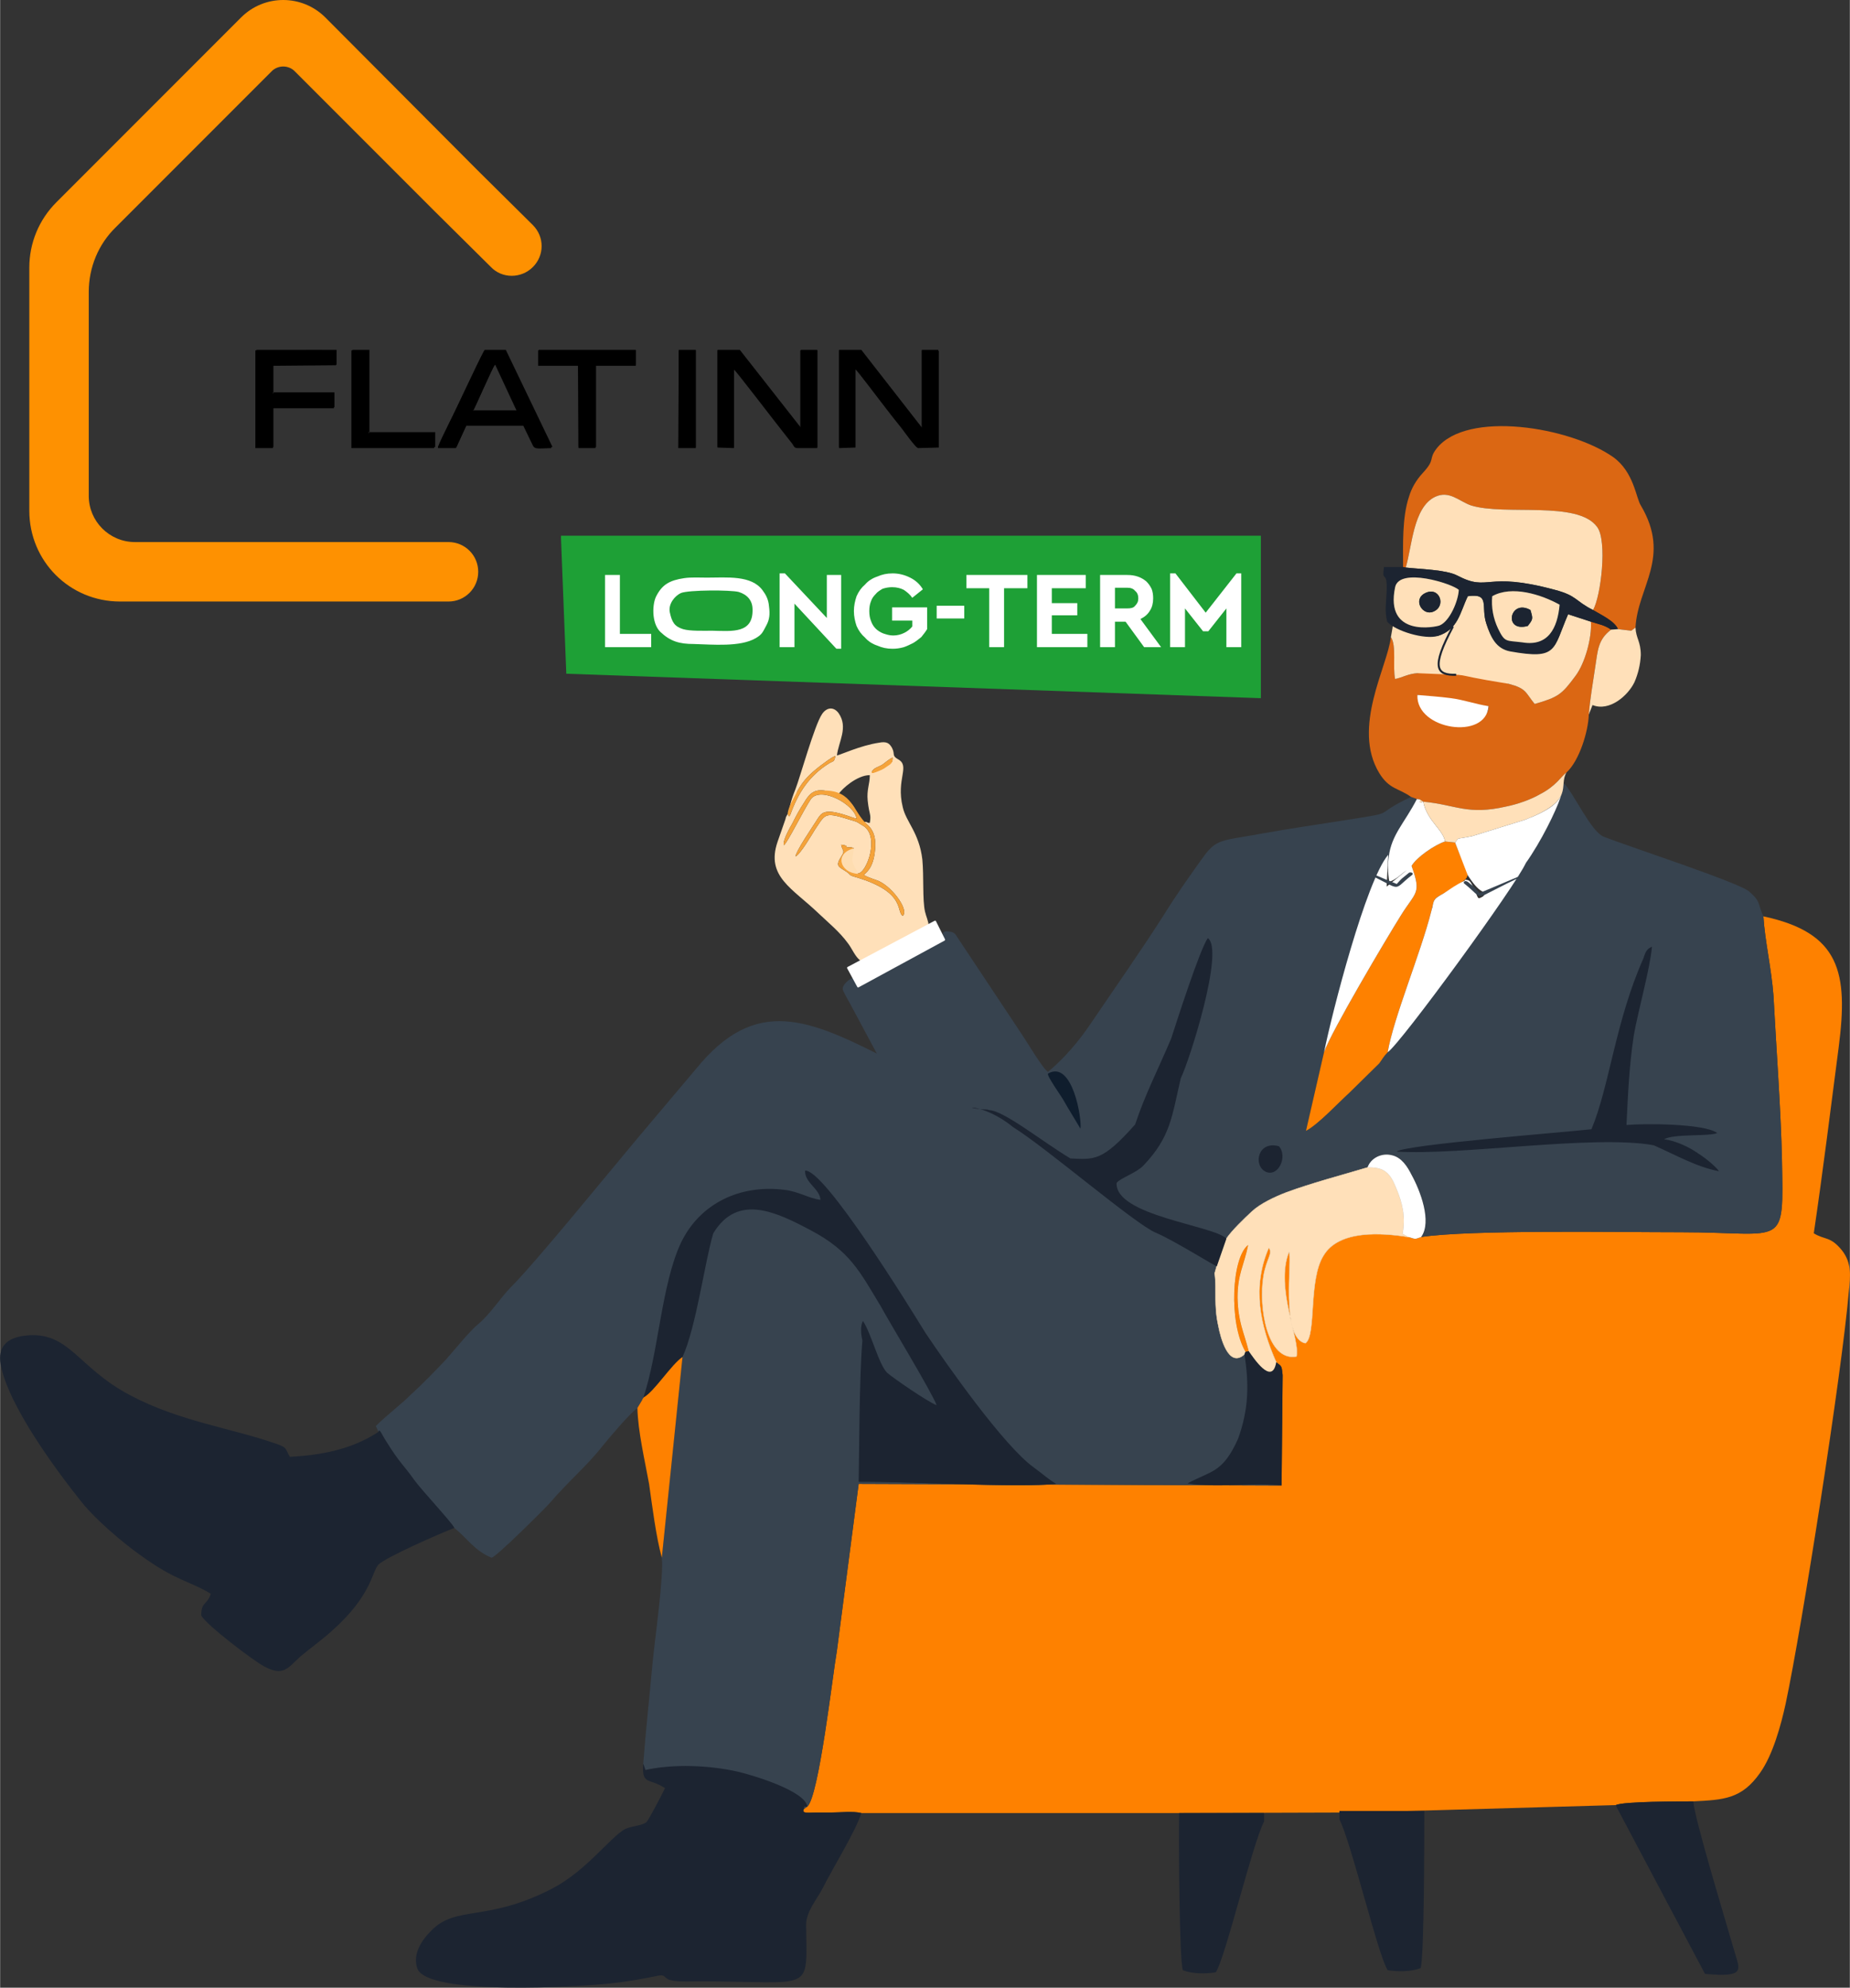 <?xml version="1.0" encoding="UTF-8"?>
<!DOCTYPE svg PUBLIC "-//W3C//DTD SVG 1.1//EN" "http://www.w3.org/Graphics/SVG/1.1/DTD/svg11.dtd">
<!-- Creator: CorelDRAW X8 -->
<svg xmlns="http://www.w3.org/2000/svg" xml:space="preserve" width="12.85in" height="13.799in" version="1.1" style="shape-rendering:geometricPrecision; text-rendering:geometricPrecision; image-rendering:optimizeQuality; fill-rule:evenodd; clip-rule:evenodd"
viewBox="0 0 3486 3744"
 xmlns:xlink="http://www.w3.org/1999/xlink">
 <rect x="0" y="0" width="3486" height="3744" fill="#333333" stroke="none"/>
 <defs>
  <style type="text/css">
   <![CDATA[
    .str1 {stroke:#1C2431;stroke-width:3.767}
    .str0 {stroke:#FFE0B9;stroke-width:0.814}
    .str2 {stroke:white;stroke-width:3.768;stroke-linejoin:round}
    .fil6 {fill:none}
    .fil12 {fill:black}
    .fil9 {fill:#0F1D2D}
    .fil2 {fill:#1C2431}
    .fil13 {fill:#1EA036}
    .fil1 {fill:#37434F}
    .fil7 {fill:#37434F}
    .fil3 {fill:#DB6713}
    .fil8 {fill:#F5A33A}
    .fil0 {fill:#FE8100}
    .fil11 {fill:#FE9101}
    .fil10 {fill:#FEDDB1}
    .fil4 {fill:#FFE0B9}
    .fil5 {fill:white}
    .fil14 {fill:white}
    .fil15 {fill:white;fill-rule:nonzero}
   ]]>
  </style>
 </defs>
 <g id="Слой_x0020_1">
  <g id="_1670948691472">
   <path class="fil0" d="M2678 2330c-14,5 -9,4 -24,0 -50,-8 -131,-14 -160,35 -29,46 -13,150 -34,165 -48,-9 -24,-162 -31,-172 -27,67 22,167 14,197 -55,10 -72,-93 -62,-152 6,-34 18,-41 10,-53 -32,74 -17,146 14,216 11,8 10,7 12,24l-2 208 -797 -3 -41 314c-8,45 -34,276 -56,294l-6 4c-6,10 10,7 21,7 10,0 21,0 31,0 18,0 39,-3 56,1l599 0 332 -1 491 -14 1 3 -1 -3c13,-7 122,-7 146,-7 57,-3 91,-4 126,-54 24,-34 39,-89 48,-130 31,-146 106,-623 119,-776 3,-29 6,-54 -13,-78 -22,-27 -32,-19 -53,-32 17,-115 32,-236 47,-351 18,-140 3,-215 -142,-246 3,47 15,97 19,149 5,95 14,215 16,308 3,172 8,138 -190,138 -121,0 -397,-5 -490,9z"/>
   <path class="fil1" d="M713 2697c2,-8 0,7 10,22 25,40 33,45 52,71 16,22 76,77 81,88 24,19 38,43 70,56 8,0 103,-95 109,-102 36,-42 71,-71 100,-108 13,-16 50,-60 66,-72l9 -15 4 -4c29,-85 47,-210 84,-288 36,-76 98,-108 180,-98 28,3 51,15 74,19 -2,-22 -29,-36 -29,-58 30,8 192,260 221,303 40,59 142,220 199,262 19,13 31,12 47,22 -70,8 -287,-5 -372,-4 14,-46 23,-200 11,-266 -3,-13 -7,-23 -2,-33 16,24 25,92 41,107 12,12 83,43 102,50 -5,-20 -83,-163 -99,-189 -40,-66 -63,-114 -136,-152 -66,-35 -149,-62 -196,14 -30,49 -36,175 -53,234l-39 378c4,33 -13,153 -17,194 -6,65 -13,129 -18,194l4 12c53,-12 121,-2 174,10 26,6 128,29 131,59 -7,0 -6,-2 -6,4l6 -4c22,-18 48,-249 56,-294l41 -314 797 3c-56,-6 -122,5 -177,-4 61,-19 74,-17 100,-83 22,-55 19,-104 7,-160 -30,27 -45,-32 -49,-53 -9,-40 -3,-67 -7,-100l4 -14c-3,2 -2,-7 7,7 -15,-76 6,-24 -117,-74 -40,-16 -207,-153 -270,-192 -39,-24 -29,-27 -58,-34 4,0 -5,-4 4,1 7,3 -5,0 2,-2 -28,-3 -141,-71 -176,-89 -148,-75 -251,-129 -364,1 -40,47 -79,94 -119,141 -53,63 -192,234 -239,281 -20,20 -39,51 -62,70 -17,14 -44,48 -61,67 -20,21 -42,44 -64,64 -21,21 -47,40 -68,61l5 11z"/>
   <path class="fil1" d="M2406 2163c9,20 2,51 -18,40 -14,-8 -15,-48 18,-40zm595 -33c36,-81 67,-240 99,-323 4,-11 3,-11 10,-15 -3,38 -26,112 -34,157 -9,58 -14,117 -18,176 33,0 123,-8 148,5 -21,4 -64,-1 -78,12 11,10 44,20 61,28 19,10 34,22 50,36 -40,-12 -76,-37 -123,-49 -111,-27 -364,15 -484,12 18,-10 315,-30 369,-39zm-386 -148c-8,8 -10,13 -16,21l-57 56c-20,18 -58,59 -81,71l34 -148c30,-151 114,-359 175,-477l-11 -4c-80,38 -18,27 -125,44 -50,8 -100,15 -150,24 -86,16 -91,9 -120,50 -23,32 -49,69 -70,103 -44,69 -92,137 -138,205 -98,146 -203,146 -190,169 8,12 55,30 151,86 61,35 82,37 129,-63 27,-55 48,-105 69,-165 11,-34 45,-156 60,-176 12,14 -38,217 -54,250 -18,72 -21,111 -72,165 -14,14 -38,26 -45,35 -5,67 181,85 207,105 12,-7 34,-38 48,-51 16,-15 44,-28 65,-36 49,-18 103,-32 153,-47 6,-18 27,-28 46,-23 18,4 29,21 37,37 16,29 39,88 18,117 93,-14 369,-9 490,-9 198,0 193,34 190,-138 -2,-93 -11,-213 -16,-308 -4,-52 -16,-102 -19,-149 -11,-24 -4,-27 -27,-47 -20,-17 -231,-86 -274,-103 -24,-10 -56,-81 -75,-101 -7,40 -328,504 -332,507z"/>
   <path class="fil2" d="M856 2878c-5,-11 -60,-69 -76,-91 -19,-27 -26,-30 -51,-70 -10,-15 -14,-28 -16,-20 -50,33 -108,44 -167,47 -10,-17 -4,-17 -27,-25 -83,-29 -182,-42 -274,-91 -101,-53 -115,-123 -200,-112 -31,4 -50,20 -44,54 14,77 105,200 154,261 25,31 75,74 109,98 67,49 94,49 133,73 -7,22 -18,14 -18,41 10,18 98,85 119,96 36,19 44,3 68,-19 19,-16 39,-30 58,-47 77,-68 76,-112 89,-126 14,-14 119,-60 143,-69z"/>
   <path class="fil2" d="M1623 3415c-17,-4 -38,-1 -56,-1 -10,0 -21,0 -31,0 -11,0 -27,3 -21,-7 0,-6 -1,-4 6,-4 -3,-30 -105,-60 -131,-66 -53,-12 -121,-15 -174,-3l-4 -12c-3,41 10,26 41,46 -2,5 -31,61 -35,64 -8,7 -27,7 -40,13 -29,16 -73,79 -139,113 -123,63 -180,30 -227,79 -17,17 -35,43 -26,70 16,53 310,35 363,29 30,-3 58,-8 88,-14 21,-5 10,6 33,9 12,2 35,1 48,1 217,0 202,24 201,-105 -1,-26 21,-50 32,-72 18,-36 62,-107 72,-140z"/>
   <path class="fil3" d="M2805 1330c3,50 -126,22 -134,-21 22,2 41,13 64,16 24,3 48,2 70,5zm-184 -130c-6,55 -74,170 -22,256 19,31 36,28 60,45l11 4 6 1 6 4c63,6 83,26 157,9 20,-4 46,-13 63,-23 31,-16 39,-33 50,-41 24,-22 41,-77 42,-109 2,-27 8,-62 12,-89 5,-32 5,-52 30,-71 -13,-9 -23,-10 -38,-15 2,30 -11,78 -29,102 -26,35 -32,40 -77,53 -18,-22 -15,-29 -49,-38 -140,-38 -23,-33 -172,-20 -17,1 -28,8 -42,11 -5,-22 3,-63 -8,-79z"/>
   <path class="fil2" d="M1212 2633l-2 4c1,-1 1,0 2,-4 21,-11 53,-63 74,-77 26,-57 42,-180 58,-233 46,-76 119,-40 185,-5 73,39 91,77 131,143 12,23 97,163 105,186 -19,-8 -80,-50 -93,-61 -16,-15 -30,-74 -46,-98 -5,10 -4,23 -1,37 -6,69 -6,222 -7,266 85,-1 302,12 372,4 -16,-10 -23,-17 -42,-31 -57,-41 -164,-194 -204,-253 -28,-46 -191,-310 -227,-306 -1,23 28,34 29,55 -23,-3 -41,-16 -69,-19 -82,-10 -158,25 -194,100 -37,79 -42,207 -71,292z"/>
   <path class="fil3" d="M2644 1068l5 1c12,-40 14,-113 55,-133 27,-13 45,8 68,16 64,20 202,-10 238,41 19,26 7,130 -8,156 15,9 41,21 47,36l25 3 8 -6c4,-77 68,-132 10,-230 -9,-14 -13,-63 -52,-91 -81,-57 -276,-89 -333,-16 -16,21 -1,19 -26,46 -12,13 -21,28 -26,45 -13,39 -11,91 -11,132z"/>
   <path class="fil4 str0" d="M2654 2330l-11 -6c6,-31 0,-58 -12,-86 -11,-28 -22,-40 -54,-39 -50,15 -104,29 -153,47 -21,8 -49,21 -65,36 -14,13 -38,36 -48,51l-18 51 -4 14c4,33 -2,60 7,100 4,21 19,80 49,53l2 -5c-32,-55 -26,-177 5,-201 -8,39 -20,55 -20,99 1,46 11,62 21,101 8,11 44,67 52,21 -31,-70 -46,-142 -14,-216 8,12 -4,19 -10,53 -10,59 7,162 62,152 8,-30 -41,-130 -14,-197 7,10 -17,163 31,172 21,-15 5,-119 34,-165 29,-49 110,-43 160,-35z"/>
   <path class="fil4" d="M2649 1069c26,3 76,4 97,15 61,32 51,-9 184,27 42,11 38,21 72,38 15,-26 27,-130 8,-156 -36,-51 -174,-21 -238,-41 -23,-8 -41,-29 -68,-16 -41,20 -43,93 -55,133z"/>
   <path class="fil0" d="M2495 1982l-34 148c23,-12 61,-53 81,-71l57 -56c6,-8 8,-13 16,-21 11,-65 62,-186 82,-265 6,-23 2,-23 23,-34 62,-39 51,-19 22,-96l-19 -2c-19,6 -54,30 -63,46 19,53 8,48 -20,93 -27,43 -132,220 -145,258z"/>
   <path class="fil2" d="M2301 3415l-79 0c-1,39 0,277 7,296 17,7 43,7 62,4 18,-27 69,-242 91,-284l0 -16 -81 0z"/>
   <path class="fil2" d="M3045 3400l1 3 167 315c79,7 65,-8 55,-44 -17,-59 -75,-249 -77,-281 -24,0 -133,0 -146,7z"/>
   <path class="fil4" d="M2621 1200c11,16 3,57 8,79 14,-3 25,-10 42,-11 133,6 35,-2 172,20 34,9 31,16 49,38 45,-13 51,-18 77,-53 18,-24 31,-72 29,-102l-43 -14c-29,67 -18,83 -108,67 -26,-5 -38,-24 -46,-49 -11,-33 8,-58 -35,-52 -15,31 -18,63 -57,75 -106,0 -70,-93 -88,2z"/>
   <path class="fil5" d="M2495 1982c13,-38 118,-215 145,-258 28,-45 39,-40 20,-93 9,-16 44,-40 63,-46 -3,-22 -34,-39 -41,-75 -8,2 -6,4 -6,-4l-6 -1c-23,45 -48,67 -53,109 -2,13 -2,29 1,47 14,-5 20,-13 33,-22l-38 31 3 -60c-42,49 -106,298 -121,372z"/>
   <path class="fil2" d="M2812 1123c37,-21 93,-3 127,16 -10,82 -96,85 -117,43 -9,-20 -12,-38 -10,-59zm-63 -12c-1,21 -17,59 -36,67 -7,3 -104,23 -84,-72 8,-38 107,-7 120,5zm-135 60c16,18 71,34 95,27 39,-12 42,-44 57,-75 43,-6 24,19 35,52 8,25 18,47 45,52 90,16 80,-3 109,-70l43 14c15,5 25,6 38,15l13 -1c-6,-15 -32,-27 -47,-36 -34,-17 -30,-27 -72,-38 -133,-36 -123,5 -184,-27 -21,-11 -71,-12 -97,-15l-5 -1 -36 0c-5,33 7,2 5,47 -1,23 -4,34 1,56z"/>
   <path class="fil2" d="M2345 2551c9,56 8,104 -12,159 -29,65 -51,60 -95,84 55,9 121,-2 177,4l2 -208c-2,-17 -1,-16 -12,-24 -8,46 -44,-10 -52,-21l-6 1 -2 5z"/>
   <path class="fil2" d="M2999 2127c-54,6 -350,29 -367,42 119,8 369,-32 484,-12 43,19 81,41 123,49 0,-2 -18,-21 -43,-36 -1,-1 4,2 3,2 -13,-10 -42,-24 -63,-26 17,-11 87,-5 100,-12 -25,-18 -138,-18 -171,-15 3,-60 5,-111 14,-170 8,-45 31,-127 34,-166 -7,4 -11,5 -16,22 -53,119 -64,241 -98,322z"/>
   <path class="fil0" d="M1213 2632c-2,3 -2,2 -3,5l-9 15c1,44 14,99 22,143 6,42 13,99 24,139l39 -378c-21,14 -53,65 -73,76z"/>
   <path class="fil4" d="M2682 1510l-6 -4c0,8 -2,6 6,4 7,36 38,53 41,75l19 2c9,-11 -1,-5 32,-12l100 -31c96,-37 62,-63 78,-89 -11,8 -19,25 -50,41 -17,10 -43,19 -63,23 -74,17 -94,-3 -157,-9z"/>
   <path class="fil4" d="M3049 1185l-13 1c-25,19 -25,39 -30,71 -4,27 -10,62 -12,89l7 -18c32,13 67,-18 79,-43 7,-16 11,-33 12,-51 0,-26 -9,-31 -10,-52l-8 6 -25 -3z"/>
   <path class="fil4" d="M2879 1179c-47,13 -34,-52 5,-30 5,17 5,17 -5,30zm-67 -56c-2,21 2,42 11,61 13,27 15,22 46,26 48,8 66,-26 70,-71 -34,-19 -90,-37 -127,-16z"/>
   <path class="fil4" d="M2686 1117c27,-13 40,25 15,35 -20,9 -40,-23 -15,-35zm63 -6c-13,-12 -112,-43 -120,-5 -20,95 77,75 84,72 19,-8 35,-46 36,-67z"/>
   <path class="fil5" d="M2577 2199c32,-1 43,11 54,39 12,28 18,55 12,86l11 6c15,4 10,5 24,0 21,-29 -2,-88 -18,-117 -8,-16 -19,-33 -37,-37 -19,-5 -40,5 -46,23z"/>
   <path class="fil5" d="M2805 1330c-22,-3 -47,-12 -71,-15 -23,-3 -41,-4 -63,-6 -3,66 130,86 134,21z"/>
   <path class="fil0" d="M2347 2546l6 -1c-10,-39 -20,-55 -21,-101 0,-44 12,-60 20,-99 -31,24 -37,146 -5,201z"/>
   <path class="fil2" d="M2686 1117c-25,12 -5,44 15,35 25,-10 12,-48 -15,-35z"/>
   <path class="fil2" d="M2879 1179c10,-13 10,-13 5,-30 -39,-22 -52,43 -5,30z"/>
   <path class="fil2" d="M2410 2159c-40,-11 -49,36 -25,48 24,11 42,-29 25,-48z"/>
   <path class="fil6 str1" d="M2738 1180c-42,78 -31,92 6,91"/>
   <path class="fil5" d="M2794 1689l4 -4c9,-3 56,-50 77,-59 -17,40 -235,339 -260,356 11,-65 62,-186 82,-265 1,-3 1,-5 2,-7 3,-16 3,-17 21,-27 14,-9 24,-17 40,-24l1 -2c9,1 9,1 18,20 7,15 5,17 13,13 1,-1 2,-1 2,-1 0,0 0,0 0,0z"/>
   <path class="fil5" d="M2942 1497c-5,14 -21,29 -68,47l-100 31c-33,7 -23,1 -32,12l24 62c10,15 18,25 27,30 54,32 143,-154 149,-182z"/>
   <path class="fil2" d="M2605 3411l79 0c0,39 0,277 -7,296 -17,7 -43,7 -62,4 -18,-27 -69,-242 -91,-284l0 -16 81 0z"/>
   <g>
    <path class="fil7" d="M2766 1661c17,14 10,8 22,21 13,-5 111,-47 114,-48 1,0 1,-1 1,-1 1,2 -31,15 -31,16 -104,47 -70,49 -113,15 -1,-1 -1,-3 1,-4 2,-1 4,0 6,1z"/>
   </g>
   <path class="fil6" d="M2762 1663c8,6 22,15 25,22 4,1 43,-20 49,-22 7,-4 63,-28 64,-28 1,-1 3,0 3,-2"/>
   <path class="fil6" d="M2762 1663c8,6 22,15 25,22 4,1 43,-20 49,-22 7,-4 63,-28 64,-28 1,-1 3,0 3,-2"/>
   <path class="fil6" d="M2903 1663c-7,6 -21,15 -24,22 -5,1 -43,-20 -49,-22 -8,-4 -64,-28 -64,-28 -1,-1 -3,0 -4,-2"/>
   <g>
    <path class="fil7" d="M2655 1644c-17,14 -11,8 -23,21 -13,-5 -111,-47 -114,-48 0,0 -1,-1 -1,-1 0,2 32,16 32,16 103,47 69,49 112,16 2,-2 1,-3 0,-4 -2,-1 -5,-1 -6,0z"/>
   </g>
   <path class="fil6" d="M2658 1646c-8,7 -21,15 -24,22 -5,1 -43,-20 -49,-22 -8,-4 -64,-28 -65,-28 0,-1 -2,0 -3,-2"/>
   <path class="fil1" d="M1977 2019c0,0 0,1 -1,1 -10,-5 -41,-58 -50,-71l-119 -179c-5,-7 -7,-14 -16,-15 -18,-3 -15,4 -12,15l-40 23c-42,23 -80,45 -122,65 -3,-4 -7,-11 -9,-17 -8,3 -21,14 -20,22 0,4 11,22 13,26l66 123 184 202c4,5 5,11 4,16l239 -56 -117 -155z"/>
   <path class="fil1" d="M1973 2023c0,0 2,-1 2,-1 46,-26 64,86 61,104 -7,-3 -11,-18 -15,-25 -6,-10 -11,-18 -16,-27 -10,-18 -23,-34 -32,-51z"/>
   <path class="fil4" d="M1628 1548c-4,0 -3,1 -4,-2 -1,0 -1,1 -2,-1 -1,-1 -2,2 -1,-3 -2,-3 -3,3 -3,-5 1,10 0,4 3,5 -1,4 -2,4 1,3 -1,3 -1,3 2,1 1,3 -3,3 4,2l6 5c2,2 2,2 4,4 11,12 12,27 11,42 -3,39 -19,45 -21,49 7,5 20,8 29,12 28,14 56,56 44,65 -13,-8 7,-45 -89,-73 -14,-4 -8,-4 -17,-10 -15,-10 -22,-10 -9,-30 7,-11 1,-9 -1,-21 16,2 6,4 13,5 0,0 7,-1 11,2 -5,8 -14,8 -9,25 3,10 8,20 17,22 16,0 43,-73 7,-91 -7,-4 -8,-6 -16,-8 -55,-17 -51,-15 -72,16 -5,8 -29,49 -37,51 1,-10 31,-54 38,-65 9,-14 12,-22 36,-18 20,4 32,10 41,12 -3,-26 -67,-62 -86,-37 -13,19 -45,84 -51,87 -3,-8 12,-34 16,-41 7,-14 14,-27 22,-39 8,-13 16,-26 38,-23 37,6 48,32 63,44 -10,-20 -10,-18 -27,-32 -4,-3 -4,-3 -9,-5 6,-10 35,-36 59,-36 0,17 -6,27 -4,48 3,28 7,25 4,42 -7,0 -2,-2 -11,-2zm15 -95c4,-7 12,-8 20,-13 7,-5 12,-10 19,-13 0,8 -1,8 -6,12 -10,7 -9,8 -22,13 -14,6 -9,2 -11,1zm-141 38c12,-22 24,-33 43,-48 7,-5 22,-17 29,-19 -2,12 -4,9 -12,14 -37,23 -58,55 -73,97l-6 17c-2,3 0,0 -3,2l-1 -5c0,-1 1,-5 1,-6l-15 43c-22,65 28,87 77,134 19,18 40,35 56,57 7,9 14,26 23,32 11,-1 23,-11 33,-16 12,-6 20,-9 33,-15 22,-10 42,-23 63,-33 0,-9 -5,-19 -7,-28 -5,-22 -2,-66 -5,-98 -6,-51 -31,-71 -37,-99 -13,-53 15,-77 -9,-90 -12,-7 -5,-9 -11,-21 -5,-9 -10,-13 -25,-10 -34,5 -73,23 -79,24 3,-26 22,-53 3,-80 -10,-13 -23,-10 -31,2 -14,20 -42,121 -50,141 -19,47 -12,62 3,5zm-22 52c0,1 -1,5 -1,6l1 5c3,-2 1,1 3,-2l6 -17c0,1 -1,1 -1,1 0,1 -1,1 -1,2l-3 -5c-1,3 0,0 -3,6 0,0 -1,4 -1,4z"/>
   <path class="fil8" d="M1600 1636c-10,-2 -16,-13 -7,-23l2 7c2,13 3,9 5,16zm-47 -147c-22,-3 -30,10 -38,23 -8,12 -15,25 -22,39 -4,7 -19,33 -16,41 6,-3 38,-68 51,-87 19,-25 83,11 86,37 -9,-2 -21,-8 -41,-12 -24,-4 -27,4 -36,18 -7,11 -37,55 -38,65 8,-2 32,-43 37,-51 21,-31 17,-33 72,-16 8,2 9,4 16,8 36,18 9,91 -7,91 -9,-2 -26,-10 -29,-20 -5,-18 16,-19 21,-27 -4,-3 -11,-2 -11,-2 -7,-1 3,-3 -13,-5 2,12 8,10 1,21 -13,20 -6,20 9,30 9,6 3,6 17,10 96,28 76,65 89,73 12,-9 -16,-51 -44,-65 -9,-4 -22,-7 -29,-12 2,-4 18,-10 21,-49 1,-15 0,-30 -11,-42 -2,-2 -2,-2 -4,-4 -27,-24 -27,-64 -81,-64z"/>
   <path class="fil9" d="M2005 2074c5,9 10,17 16,27l15 25c3,-18 -15,-130 -61,-104 -4,3 26,44 30,52z"/>
   <path class="fil8" d="M1484 1533l3 5c0,-1 1,-1 1,-2 0,0 1,0 1,-1 15,-42 36,-74 73,-97 8,-5 10,-2 12,-14 -7,2 -22,14 -29,19 -19,15 -31,26 -43,48 -7,14 -16,27 -18,42z"/>
   <path class="fil8" d="M1643 1453c0,2 -4,6 11,0 13,-5 12,-6 23,-13 4,-4 5,-5 5,-13 -7,3 -12,8 -19,13 -8,5 -16,6 -20,13z"/>
   <path class="fil10" d="M1617 1646c-2,-8 -9,-13 -11,-26l3 -22c-37,9 -27,46 8,48z"/>
   <path class="fil2" d="M1864 2091l-3 -1c-63,-3 -12,-16 48,33 63,39 229,182 269,199 32,13 113,64 115,63l18 -52c-24,-25 -210,-43 -207,-105 7,-9 38,-19 51,-33 51,-54 53,-91 70,-164 16,-32 83,-242 51,-264 -15,21 -58,155 -69,189 -25,59 -49,105 -68,162 -62,70 -77,66 -122,64 -52,-31 -125,-90 -153,-91z"/>
   <polygon class="fil5 str2" points="1598,1823 1762,1736 1779,1770 1617,1858 "/>
   <g>
    <path class="fil11" d="M218 428l293 -293c12,-13 33,-13 45,0l265 265 104 103c21,22 57,22 79,0l0 0c22,-22 22,-57 0,-79l-104 -103 -287 -288 0 0c-44,-44 -115,-44 -159,0l0 0c0,0 0,0 0,0l-348 348c-33,33 -51,77 -51,123l0 458c0,95 76,171 171,171l619 0c31,0 56,-25 56,-56l0 0c0,-31 -25,-56 -56,-56l-591 0c-48,0 -87,-39 -87,-87l0 -384c0,-46 18,-90 51,-122l0 0z"/>
    <g>
     <path class="fil12" d="M634 659l0 28 -136 0 17 -18 0 173 -32 0 0 -183 151 0zm-135 80l131 0 0 28 -131 0 0 -28z"/>
     <polygon class="fil12" points="696,659 696,828 682,814 820,814 820,842 664,842 664,659 "/>
     <path class="fil12" d="M953 659l88 183 -34 0 -80 -171 12 0 -79 171 -35 0 88 -183 40 0zm-85 141l0 -27 128 0 0 27 -128 0z"/>
     <path class="fil12" d="M1015 659l183 0 0 28 -183 0 0 -28zm75 15l33 0 0 168 -33 0 0 -168z"/>
     <polygon class="fil12" points="1279,659 1311,659 1311,842 1279,842 "/>
     <polygon class="fil12" points="1522,822 1509,824 1509,659 1540,659 1540,842 1499,842 1370,677 1383,675 1383,842 1352,842 1352,659 1394,659 1522,822 "/>
     <polygon class="fil12" points="1750,822 1737,824 1737,659 1768,659 1768,842 1727,842 1599,677 1612,675 1612,842 1581,842 1581,659 1623,659 "/>
    </g>
    <path class="fil12" d="M825 844l34 0 19 -42 108 0 16 33c5,12 7,10 37,9 -1,-8 -16,-37 -21,-46l-44 -92c-7,-15 -14,-30 -22,-45l-40 0c-13,23 -50,105 -66,136 -4,9 -20,39 -21,47l0 0zm66 -70l83 1 -41 -88c-7,6 -34,74 -42,87z"/>
    <path class="fil12" d="M1581 844l31 -1 0 -147c3,2 1,1 3,3l5 6c26,33 53,70 80,103 3,4 25,35 30,36l39 -1 0 -182c-9,-1 -22,-1 -32,-1l0 146 -57 -73c-12,-16 -48,-59 -57,-73l-42 0 0 184 0 0z"/>
    <path class="fil12" d="M1352 843l31 1 0 -148c5,4 76,97 88,112l22 28c3,4 3,8 10,8l37 0 0 -184 -32 0 0 146c-1,-1 0,-1 -2,-2l-83 -107c-10,-12 -19,-24 -29,-36l-42 -1 0 183 0 0z"/>
    <path class="fil12" d="M481 844l33 0 0 -75 115 0 0 -28 -115 0 0 -52 119 -1 0 -28c-25,-1 -120,0 -152,0l0 184 0 0z"/>
    <polygon class="fil12" points="1014,689 1089,689 1090,844 1122,844 1122,689 1198,689 1198,660 1014,660 "/>
    <polygon class="fil12" points="818,816 694,815 694,660 662,660 662,844 818,844 "/>
    <polygon class="fil12" points="1278,844 1311,844 1311,660 1279,660 "/>
   </g>
   <g>
    <polygon class="fil13" points="1057,1014 1067,1269 2373,1315 2376,1315 2376,1009 1057,1009 "/>
    <path class="fil14" d="M1262 1153c-3,-16 10,-31 21,-36 15,-6 94,-6 109,-2 16,5 26,16 26,33 1,45 -37,41 -76,40 -15,0 -42,1 -55,-3 -16,-5 -21,-13 -25,-32zm27 -64c-27,4 -41,12 -52,33 -8,14 -10,51 7,68 19,18 36,23 63,23 36,1 88,6 117,-11 12,-7 13,-11 20,-24 6,-11 7,-21 5,-36 -1,-13 -6,-22 -12,-30 -21,-29 -67,-24 -105,-24 -13,0 -30,-1 -43,1z"/>
    <path class="fil15" d="M1168 1194l59 0 0 25 -87 0 0 -136 28 0 0 111zm390 -30l0 -81 27 0 0 139 -9 0 -79 -85 0 82 -28 0 0 -139 10 0 79 84zm124 -84c12,0 23,3 33,8 10,5 18,12 24,22l-20 16c-4,-6 -10,-11 -16,-15 -6,-3 -13,-5 -22,-5 -6,0 -12,1 -18,3 -5,3 -10,6 -13,10 -4,4 -7,8 -9,14 -2,5 -3,11 -3,18 0,7 1,13 3,18 2,6 5,11 9,15 4,4 9,7 14,9 6,2 12,4 19,4 8,0 15,-2 21,-5 6,-3 11,-7 15,-12l0 -11 -38 0 0 -25 66 0 0 41c-3,5 -7,10 -11,15 -5,4 -10,8 -15,11 -6,3 -12,6 -18,8 -7,2 -14,3 -21,3 -11,0 -20,-2 -29,-6 -9,-3 -17,-8 -23,-15 -7,-6 -12,-13 -16,-22 -3,-9 -5,-18 -5,-28 0,-10 2,-19 5,-28 4,-9 9,-16 16,-22 6,-7 14,-12 23,-15 9,-4 18,-6 29,-6zm135 85l-52 0 0 -24 52 0 0 24zm119 -57l-44 0 0 111 -28 0 0 -111 -43 0 0 -25 115 0 0 25zm110 0l-64 0 0 28 48 0 0 23 -48 0 0 35 67 0 0 25 -95 0 0 -136 92 0 0 25zm78 -25c8,0 14,1 20,3 6,2 11,5 16,9 4,4 7,8 10,14 2,5 3,11 3,18 0,9 -2,17 -6,23 -4,7 -10,12 -18,16l39 53 -32 0 -35 -48 -20 0 0 48 -28 0 0 -136 51 0zm-23 24l0 39 23 0c7,0 12,-1 15,-5 4,-4 6,-8 6,-14 0,-6 -2,-11 -6,-14 -3,-4 -8,-6 -15,-6l-23 0zm238 112l-28 0 0 -73 -34 43 -10 0 -34 -43 0 73 -28 0 0 -139 10 0 57 74 58 -74 9 0 0 139z"/>
   </g>
  </g>
 </g>
</svg>
